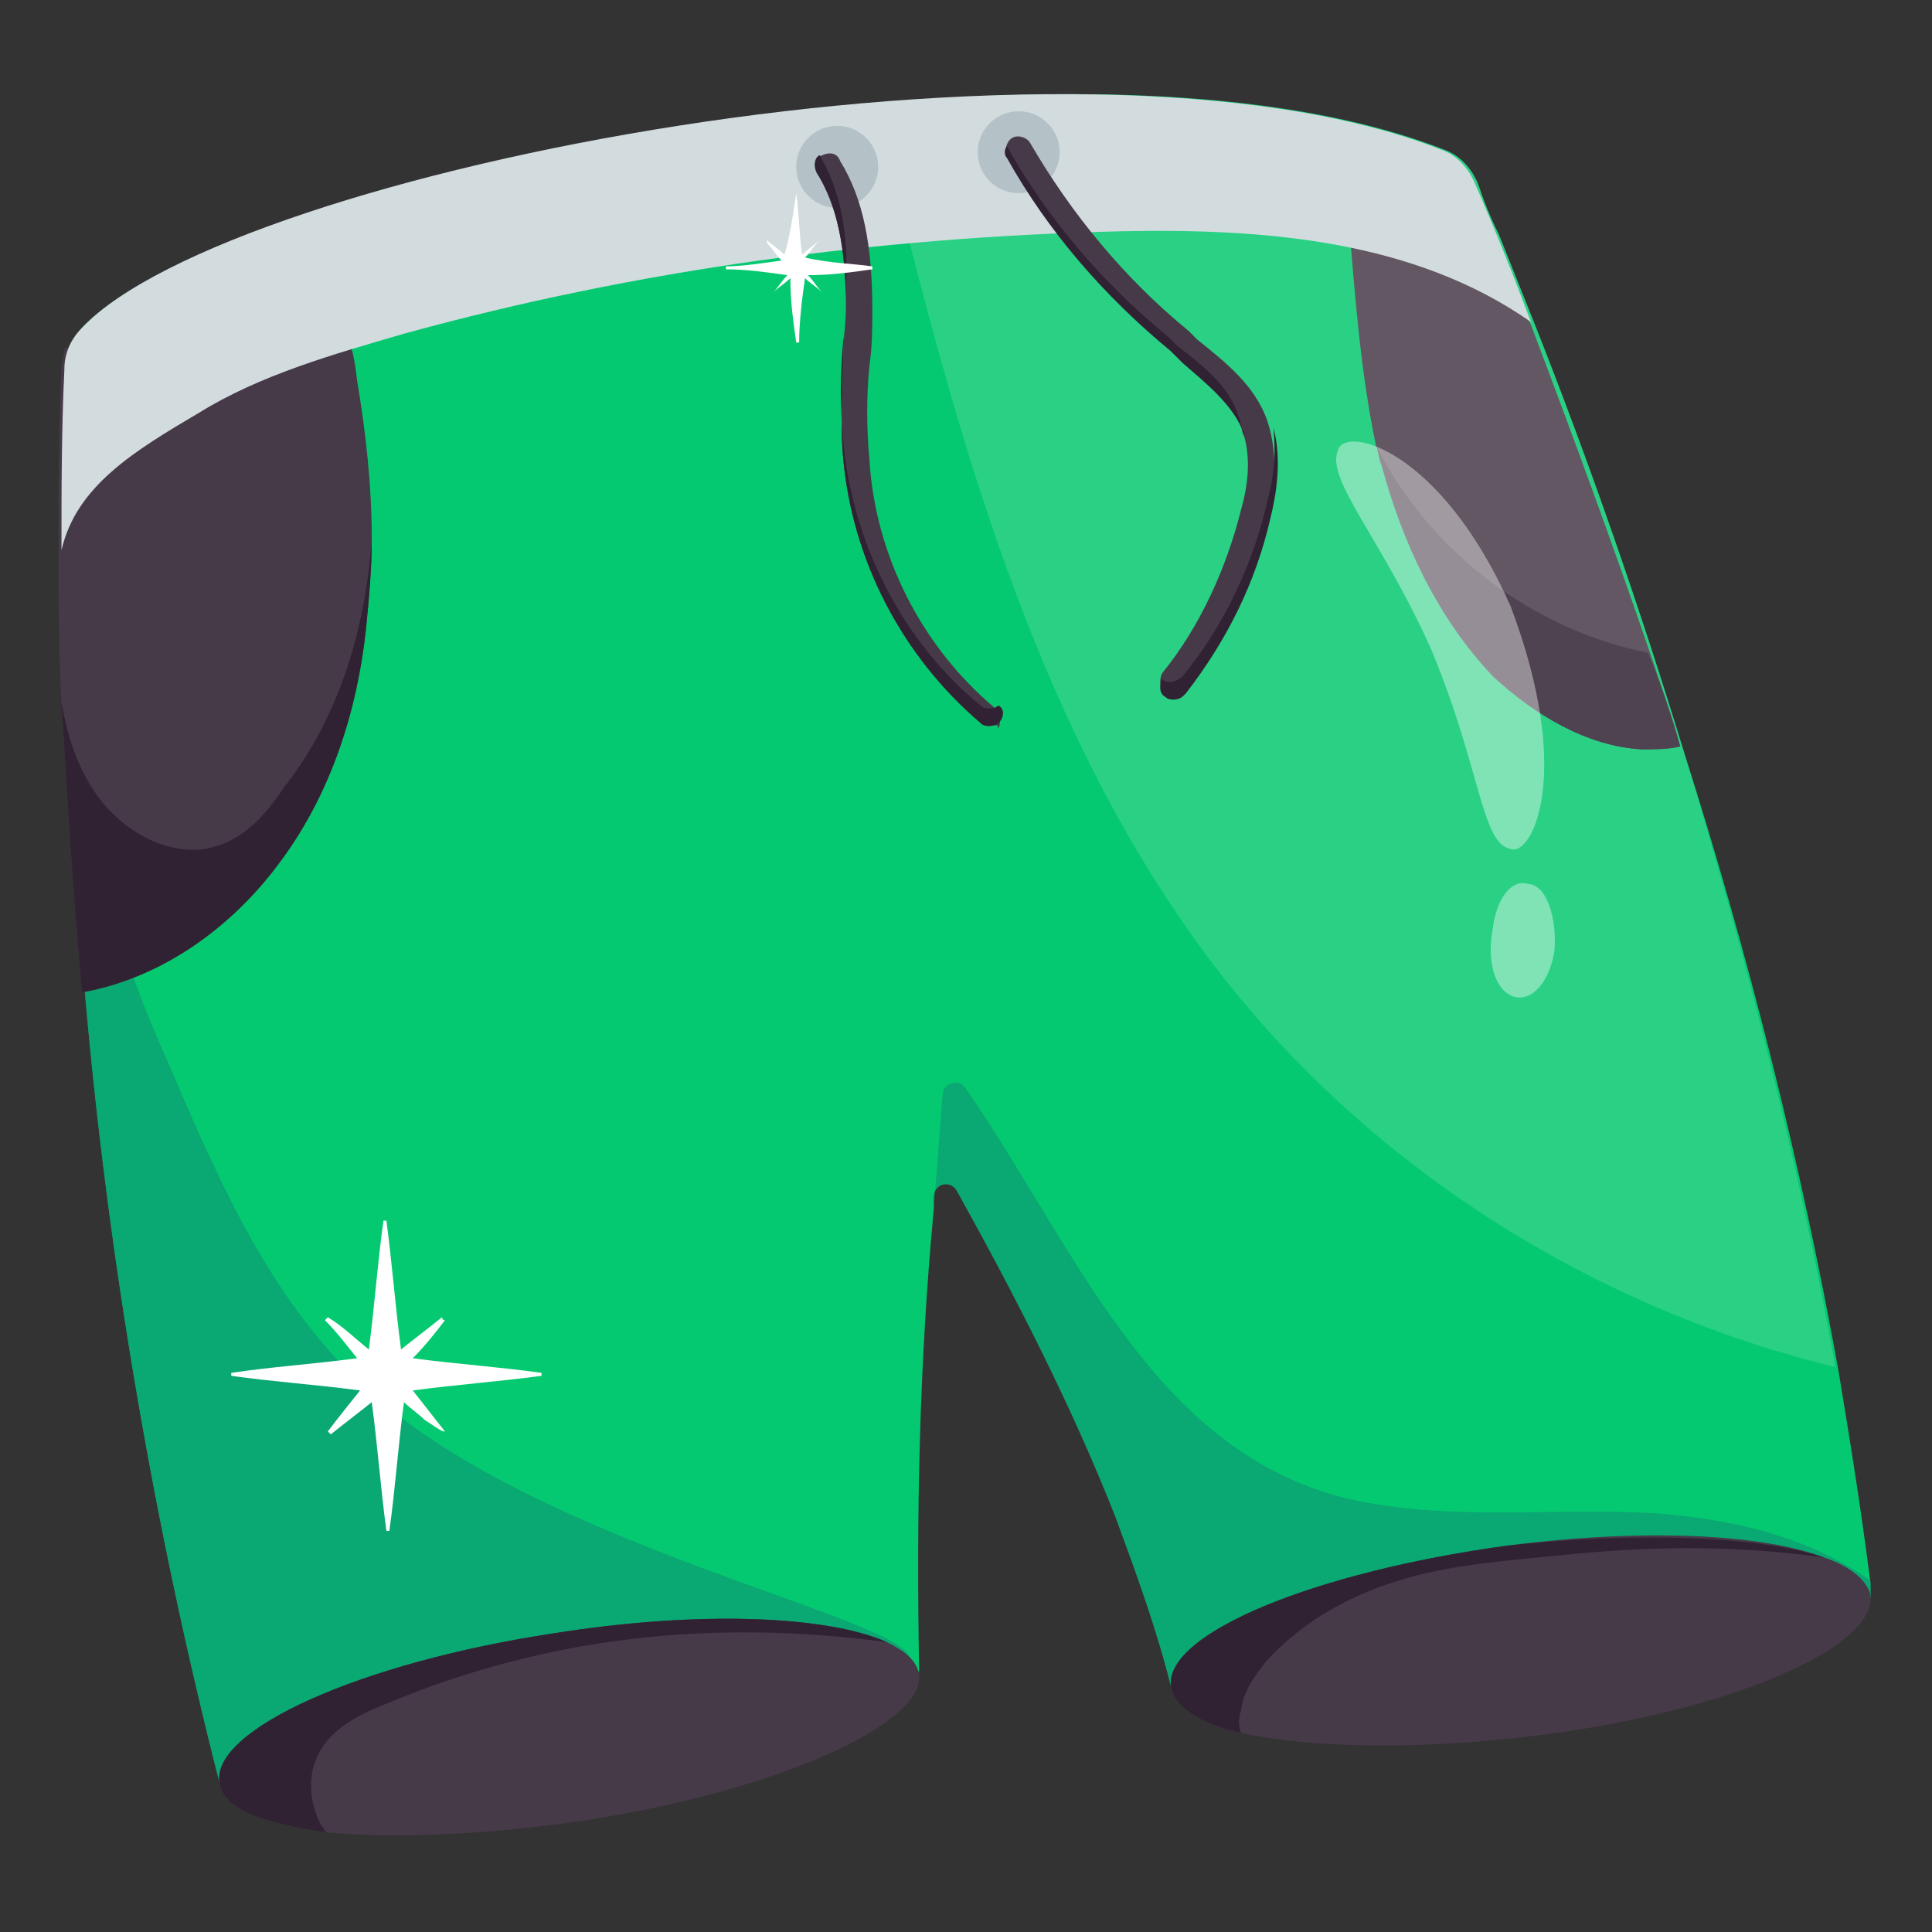 <svg id="Layer_1" enable-background="new 0 0 66 66" viewBox="0 0 66 66" xmlns="http://www.w3.org/2000/svg"><rect x="0" y="0" width="66" height="66" fill="#333333" stroke="none"/><g><g><path d="m63.9 54.6-21.2 2.7-2.7.3c-.5-2-1.2-3.9-1.9-5.8-1.5-3.8-3.4-7.5-5.4-11.1-.2-.4-.8-.3-.8.2v.4c-.5 5.3-.6 10.5-.5 15.8l-1.2.2-22.7 3.6c-2.2-8.6-3.8-17.8-4.6-27-.2-2.5-.4-5-.6-7.5-.1-2.5-.2-5-.2-7.5 0-2.1 0-4.1.1-6.2 0-.2.1-.5.1-.7.1-.3.3-.5.5-.8 3.4-3.6 17.8-7.4 30.6-7.9 6.1-.3 11.8.2 15.9 1.8.6.2 1 .7 1.2 1.2.2.6.4 1.1.7 1.7.4 1 .8 2 1.2 3 1.9 4.8 3.6 9.7 5.1 14.6 2.2 6.9 4 14 5.3 21.2.4 2.4.8 4.9 1.1 7.3z" fill="#05c970"/></g><g><path d="m57.4 25.5c-.4.1-.9.1-1.3.1-1.9-.1-3.7-1.2-5.1-2.5-1.9-2-3.1-4.6-3.8-7.2-.1-.2-.1-.5-.2-.7-.5-2.4-.7-4.9-.9-7.4l2.1-.4c.9.5 1.9.6 2.9.7.4 1 .8 2 1.2 3 1.4 3.7 2.8 7.5 4.1 11.3.3.9.7 2 1 3.1z" fill="#463948"/></g><g><path d="m57.4 25.5c-.4.1-.9.1-1.3.1-1.9-.1-3.7-1.2-5.1-2.5-1.9-2-3.1-4.6-3.8-7.2-.1-.2-.1-.5-.2-.7 1.8 3.6 5.3 6.3 9.3 7.1.4 1 .8 2.1 1.1 3.2z" fill="#312233"/></g><g opacity=".15"><path d="m62.7 46.7c-8.2-2-15.7-6.7-20.9-13.3-5.8-7.4-8.6-16.7-10.9-25.8l2.5-4.3c6.1-.3 11.8.2 15.9 1.8.6.2 1 .7 1.2 1.2.2.6.4 1.1.7 1.7.4 1 .8 2 1.2 3 1.9 4.8 3.6 9.7 5.1 14.6 2.1 6.9 3.9 13.9 5.2 21.1z" fill="#fff"/></g><g opacity=".6"><g><path d="m31.1 56.7c-.3.2-.7.4-1 .7l-22.6 3.5c-2.2-8.6-3.8-17.8-4.6-27-.2-2.5-.4-5-.6-7.5 1 3.3 2 6.7 3.4 9.8 1.8 4.2 3.6 8.4 7 11.4 5.9 5.3 18.4 7.7 18.4 9.1z" fill="#0d9374"/></g></g><g opacity=".6"><g><path d="m63.9 54.6-21.2 2.7-2.7.3c-.5-2-1.2-3.9-1.9-5.8-1.5-3.8-3.4-7.5-5.4-11.1-.2-.4-.8-.3-.8.2v.4c.1-1.3.2-2.6.3-3.9 0-.4.6-.6.8-.2 3.9 5.6 6.6 13.1 14.1 14.2 3.1.5 6.4.1 9.5.3 2.6.2 5.2.8 7.3 2.3z" fill="#0d9374"/></g></g><g><path d="m12.7 18.4c0 1.1-.1 2.1-.2 3.1-.3 2.8-1.2 5.6-2.9 7.9-1.6 2.2-4 4-6.8 4.5-.3-3.3-.5-6.6-.7-9.9-.1-1.7-.1-3.5-.1-5.2 0-2.1 0-4.1.1-6.2 0-.2.1-.5.1-.7.4-.1.8-.2 1.2-.3 2-.5 4.1-.7 6.1-.9.6-.1 1.3-.1 1.8.2.7.4.8 1.3.9 2.1.3 1.8.5 3.6.5 5.4z" fill="#463948"/></g><g><path d="m52.3 11c-4-2.8-9.1-3.2-14-3.1-8.3.2-16.5 1.3-24.5 3.5-2.4.7-4.9 1.4-7 2.7-2.2 1.3-4.2 2.5-4.7 4.7 0-2.1 0-4.1.1-6.2 0-.5.2-1 .6-1.4 5.1-5.4 33.9-11 46.4-6.1.6.2 1 .7 1.2 1.2.7 1.6 1.3 3.1 1.9 4.7z" fill="#d2dcde"/></g><g><circle cx="28.6" cy="5.7" fill="#b4c1c7" r="1.4"/></g><g><circle cx="34.8" cy="5.2" fill="#b4c1c7" r="1.4"/></g><g><g><path d="m33.8 24.8c-.1 0-.2 0-.3-.1-2.7-2.3-4.4-5.6-4.7-9.1-.1-1.1 0-2.2 0-3.3 0-.6.1-1.2.1-1.8 0-2-.3-3.5-1-4.6-.1-.2-.1-.5.2-.6.2-.1.5-.1.6.2.8 1.3 1.1 2.9 1.1 5.1 0 .6 0 1.2-.1 1.9-.1 1-.1 2.1 0 3.2.2 3.3 1.8 6.4 4.3 8.5.2.2.2.5.1.7 0-.2-.1-.1-.3-.1z" fill="#463948"/></g></g><g><g><path d="m34.2 24.6c-.1.1-.2.2-.4.2-.1 0-.2 0-.3-.1-2.7-2.3-4.4-5.6-4.7-9.1-.1-1.1 0-2.2 0-3.3 0-.6.1-1.2.1-1.8 0-2-.3-3.5-1-4.6-.1-.2-.1-.5.1-.6.7 1.2 1 2.6.9 4.6 0 .6 0 1.2-.1 1.8-.1 1.1-.1 2.2 0 3.3.3 3.5 2 6.9 4.7 9.1.1.1.2.1.3.1s.2 0 .3-.1c.2.1.2.3.1.5z" fill="#312233"/></g></g><g><g><path d="m40.1 23.8c-.1 0-.2 0-.3-.1-.2-.2-.2-.5-.1-.7 1.3-1.6 2.2-3.6 2.7-5.6.2-.7.4-1.8 0-2.8s-1.3-1.7-2.1-2.4c-.1-.1-.2-.2-.3-.3-2.3-1.9-4.2-4.1-5.6-6.6-.1-.2 0-.5.2-.6s.5 0 .6.2c1.4 2.4 3.2 4.6 5.4 6.4.1.1.2.2.3.3 1 .8 2 1.6 2.4 2.8s.2 2.4 0 3.3c-.5 2.2-1.5 4.2-2.9 6 0 .1-.2.1-.3.1z" fill="#463948"/></g></g><g><g><g><path d="m40 12c-2.3-1.9-4.2-4.1-5.6-6.6-.1-.1-.1-.3 0-.4 1.4 2.5 3.3 4.7 5.5 6.5.1.1.2.2.3.3.9.7 1.8 1.4 2.1 2.4.1.2.1.5.2.7v-.1c-.4-1-1.3-1.7-2.1-2.4-.2-.2-.3-.3-.4-.4z" fill="#312233"/></g></g><g><g><path d="m43.4 17.7c-.5 2.2-1.5 4.2-2.9 6-.1.1-.2.2-.4.2-.1 0-.2 0-.3-.1-.2-.1-.2-.4-.1-.6.1.1.2.1.3.1s.3-.1.4-.2c1.4-1.7 2.4-3.8 2.9-6 .2-.7.3-1.6.2-2.5.3 1.1.1 2.3-.1 3.1z" fill="#312233"/></g></g></g><g><path d="m19.9 62.2c-3.4.5-6.5.6-8.7.4-2.2-.3-3.6-.8-3.7-1.7-.3-1.8 4.8-4.1 11.4-5.1 5-.8 9.4-.6 11.4.3.6.3 1 .6 1.1 1.1.2 1.7-4.9 4-11.5 5z" fill="#463948"/></g><g><path d="m52.4 59.3c-4.1.5-7.7.4-10-.1-1.4-.3-2.3-.9-2.4-1.6-.2-1.8 4.9-3.9 11.5-4.8 4.6-.6 8.7-.4 10.8.4.9.3 1.5.8 1.6 1.3.2 1.8-4.9 4-11.5 4.8z" fill="#463948"/></g><g><path d="m62.3 53.2c-3-.4-5.6-.4-8.7-.1-1.9.2-3.7.3-5.5.8s-3.5 1.4-4.8 2.8c-.4.5-.8 1-.9 1.7-.1.3-.1.6 0 .8-1.4-.3-2.3-.9-2.4-1.6-.2-1.8 4.9-3.9 11.5-4.8 4.6-.5 8.7-.3 10.8.4z" fill="#312233"/></g><g><path d="m30.3 56.1c-5.9-.8-11.6-.2-17.1 2.1-1 .4-2 .9-2.4 1.9-.3.7-.2 1.6.2 2.3.1.1.1.2.2.2-2.2-.3-3.6-.8-3.7-1.7-.3-1.8 4.8-4.1 11.4-5.1 5-.8 9.4-.6 11.4.3z" fill="#312233"/></g><g><path d="m12.7 18.4c0 1-.1 2.1-.2 3.1-.3 2.8-1.2 5.6-2.9 7.9-1.6 2.2-4 4-6.8 4.5-.3-3.3-.5-6.6-.7-9.9.2 1.1.5 2.1 1.1 3 .9 1.4 2.7 2.4 4.2 1.9 1-.3 1.7-1.1 2.3-2 1.9-2.4 2.8-5.5 3-8.5z" fill="#312233"/></g><g opacity=".4"><g><path d="m53.1 32.5c-.2 1.2-.9 1.8-1.5 1.5s-.8-1.3-.6-2.3c.1-.9.6-1.7 1.2-1.5.6 0 1 1.1.9 2.3z" fill="#fff"/></g><g><path d="m48.9 22.2c-1.7-3.8-3.6-5.8-3.2-6.8.2-.9 3.5-.1 5.9 5.3 2.2 5.8.7 8.6 0 8.3-1-.2-1-2.7-2.7-6.8z" fill="#fff"/></g></g><g><path d="m12.2 46.4c-.4-.5-.7-.9-1.1-1.3 0 0 0 0 .1-.1.5.3.9.7 1.4 1.1.2-1.5.3-3 .5-4.4h.1c.2 1.5.3 2.9.5 4.4.5-.4.9-.7 1.4-1.1 0 0 0 .1.1.1-.3.4-.7.9-1.1 1.3 1.5.2 3 .3 4.4.5v.1c-1.5.2-2.9.3-4.4.5.4.5.7.9 1.1 1.4-.1 0-.1 0-.7-.4-.2-.2-.5-.4-.7-.6-.2 1.5-.3 3-.5 4.4h-.1c-.2-1.5-.3-2.9-.5-4.4-.5.4-.9.7-1.4 1.1 0 0-.1-.1-.1-.1.3-.4.7-.9 1.1-1.4-1.5-.2-3-.3-4.4-.5v-.1c1.3-.2 2.8-.3 4.3-.5z" fill="#fff"/></g><g><path d="m27.2 6.6c.1.7.1 1.4.2 2.1.2-.2.4-.3.6-.5-.2.2-.3.4-.5.6.9.2 1.6.2 2.3.3v.1c-.7.1-1.4.2-2.2.2.2.2.3.4.5.6-.2-.2-.4-.3-.6-.5-.1.7-.2 1.5-.2 2.2 0 0 0 0-.1 0-.1-.7-.2-1.4-.2-2.2-.2.2-.4.3-.6.5.2-.2.3-.4.5-.6-.7-.1-1.4-.2-2.1-.2 0 0 0 0 0-.1.5 0 1.2-.1 1.9-.2-.2-.2-.3-.4-.5-.6 0 0 0 0 0-.1.2.2.4.3.6.5.2-.7.3-1.4.4-2.1z" fill="#fff"/></g></g></svg>